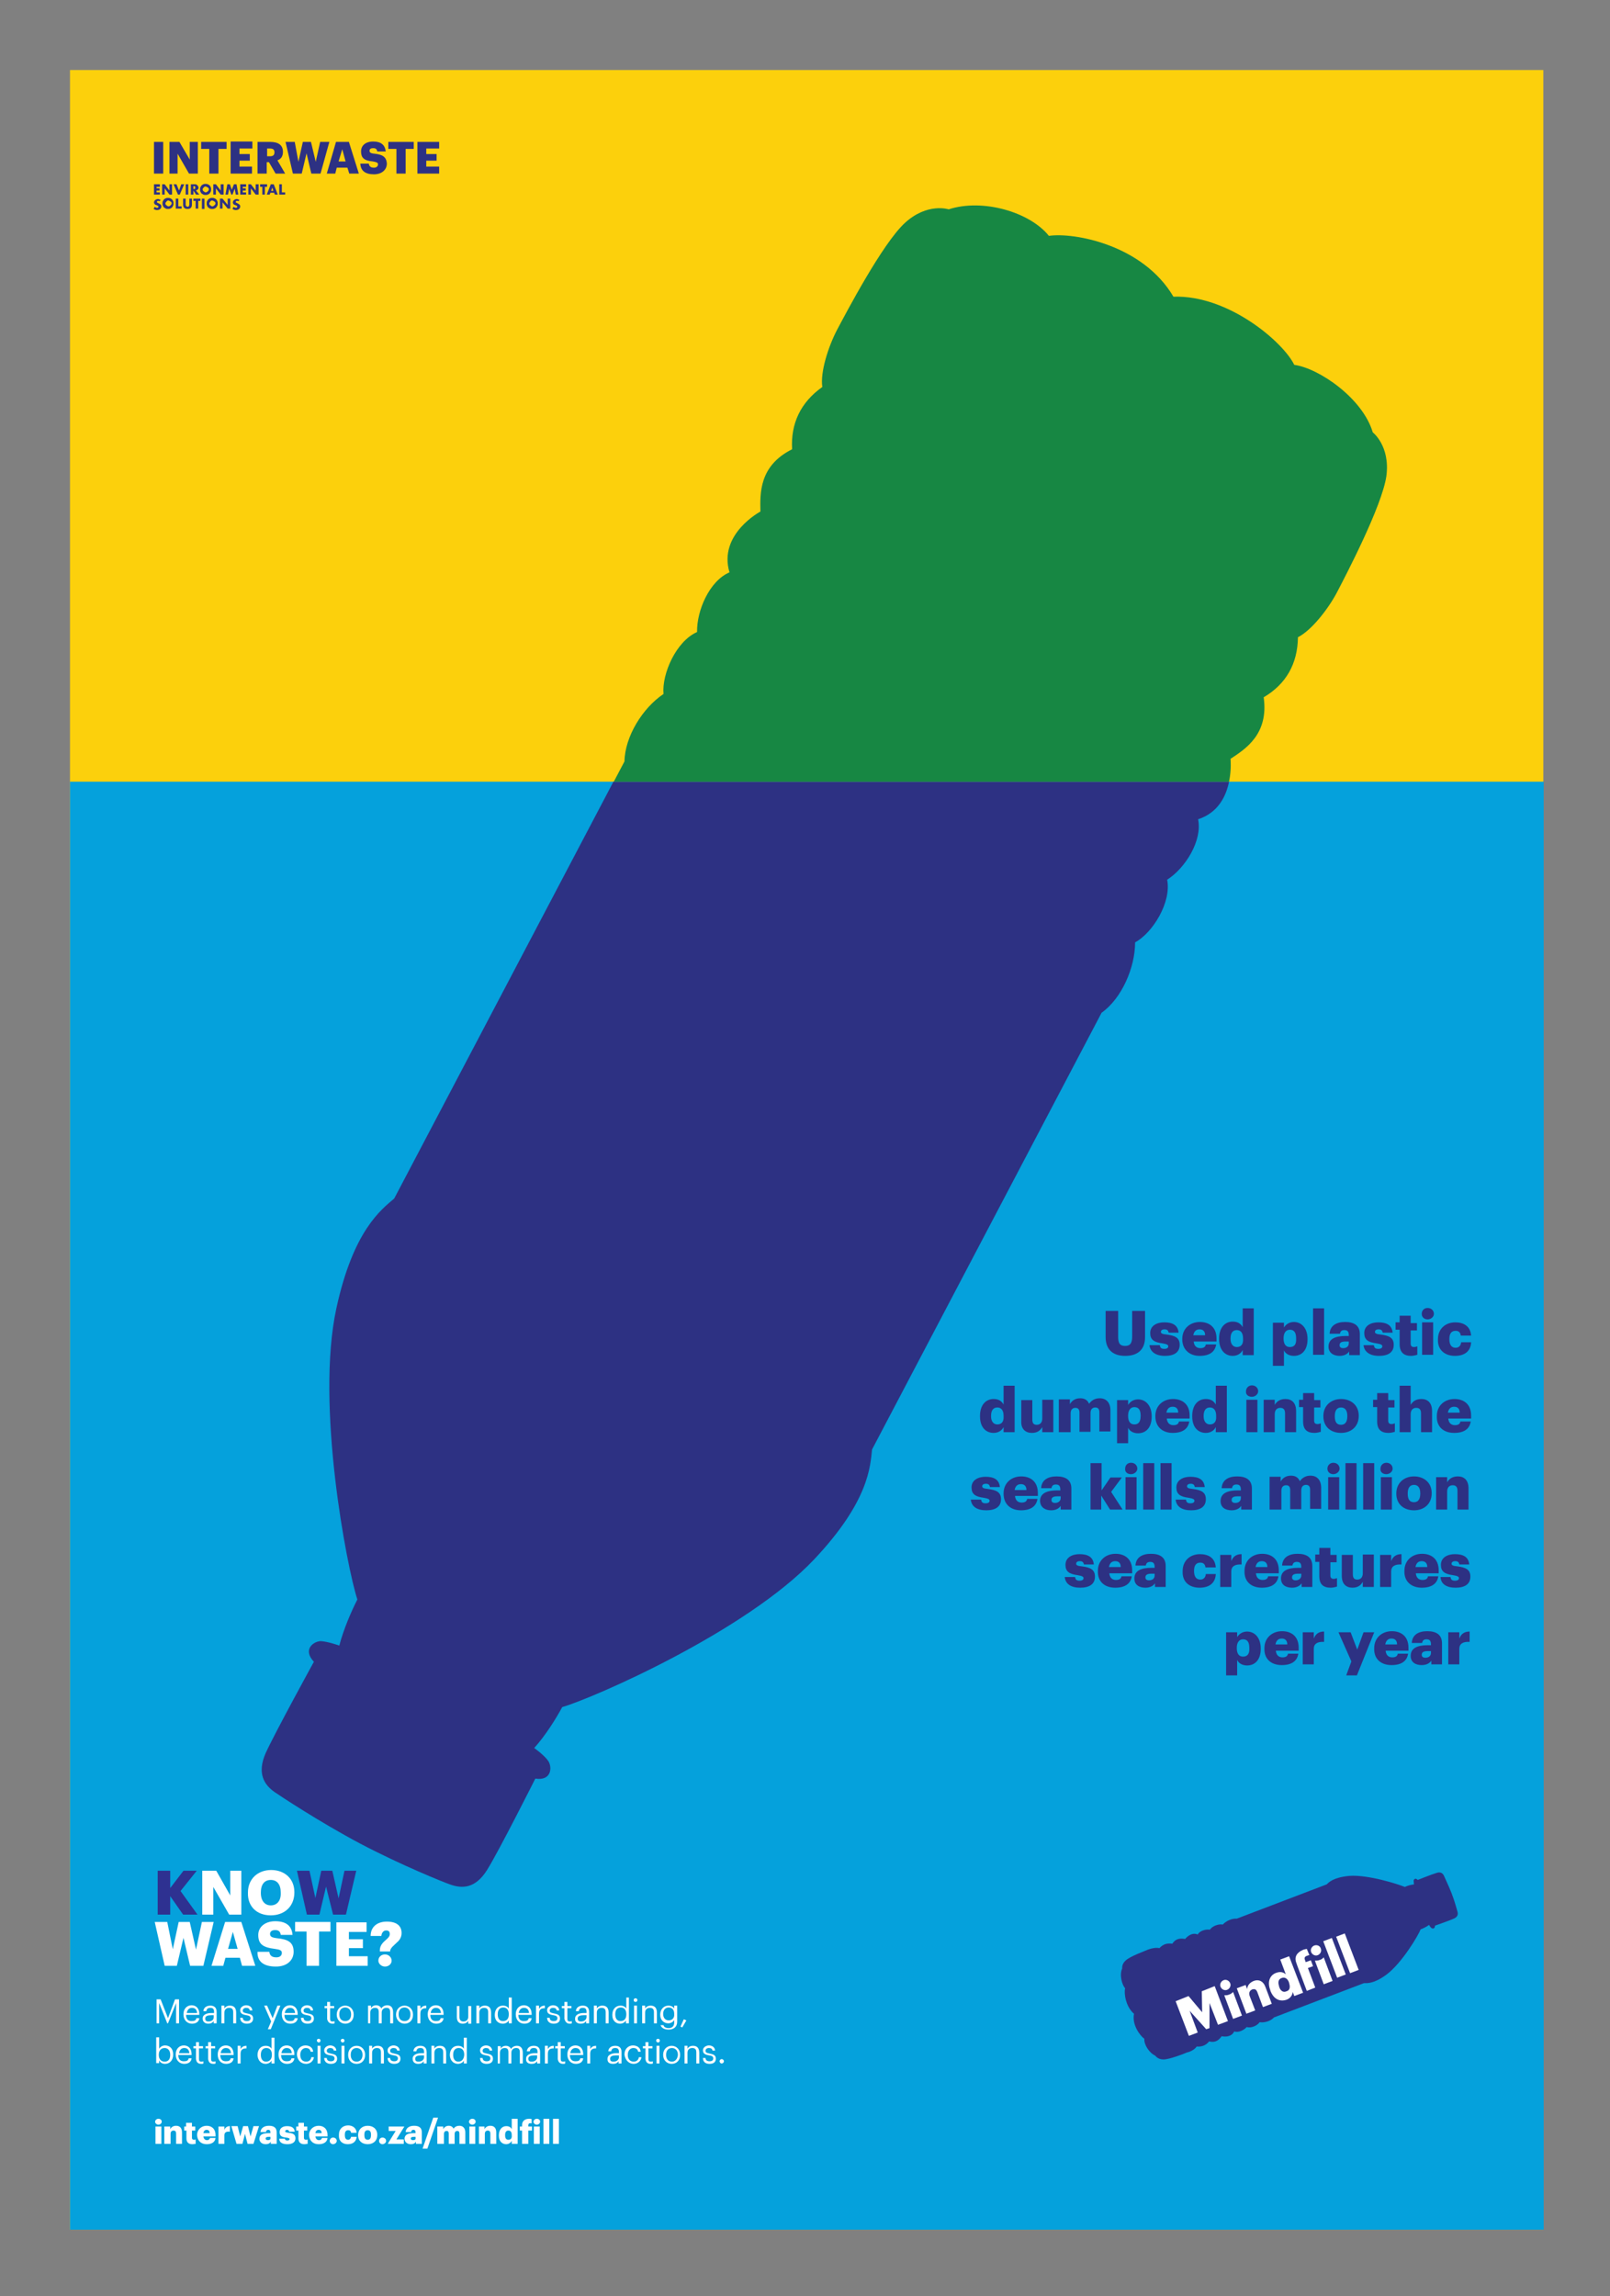 <?xml version="1.0" encoding="utf-8"?>
<!-- Generator: Adobe Illustrator 21.1.0, SVG Export Plug-In . SVG Version: 6.00 Build 0)  -->
<svg version="1.1" id="Layer_1" xmlns="http://www.w3.org/2000/svg" xmlns:xlink="http://www.w3.org/1999/xlink" x="0px" y="0px"
	 viewBox="0 0 437 623" style="enable-background:new 0 0 437 623;" xml:space="preserve">
<rect x="0" y="0" width="437" height="623" fill="#808080" stroke="none"/>
<style type="text/css">
	.st0{fill:#FCD00C;}
	.st1{fill:#05A1DC;}
	.st2{fill:#2D3183;}
	.st3{fill:#178743;}
	.st4{fill:#FFFFFF;}
	.st5{fill:#2E3191;}
</style>
<rect x="19" y="19" class="st0" width="399.9" height="586"/>
<rect x="19" y="212.1" class="st1" width="400" height="392.9"/>
<path class="st2" d="M333.6,212.1H166.5l-59.5,113.1c-3.5,3-11.1,8.6-15.7,29.8c-5.7,26.2,2.9,70.5,5.7,79
	c-1.6,3.1-3.8,8.2-4.9,12.5c0,0-3.1-1.1-5-1.2c-1.9,0-5.1,2.2-1.9,5.6c0,0-10.6,19.3-13.1,24.8c-2.4,5.5-0.4,8.6,2.5,10.6
	c1.3,0.9,12,8,23.1,13.9c11.2,5.9,22.9,10.6,24.4,11.1c3.3,1.2,6.9,1.2,10.1-3.9c3.2-5.1,13.1-24.8,13.1-24.8
	c4.5,0.7,4.6-3.2,3.5-4.8c-1.1-1.6-3.8-3.5-3.8-3.5c3-3.3,6-8.1,7.6-11.1c8.6-2.5,50-20.6,68.4-40.1c14.9-15.8,15.2-25.2,15.7-29.8
	L299,274.8c5.5-3.9,9.1-12.3,9.1-19.1c4.8-2.6,9.9-10.9,8.7-17c5-3.2,9.6-10.7,8.4-16.4C330.7,220.5,332.8,216,333.6,212.1"/>
<path class="st3" d="M333.6,212.1c0.7-3.4,0.4-6.2,0.4-6.2c4.1-2.7,10.4-6.7,9-16.7c6.1-3.6,9.2-9.1,9.3-16.3
	c3.6-1.8,8.1-7.5,10.5-12c2.4-4.6,12.3-23.5,13.5-31.7c1.1-8.2-3.7-11.9-3.7-11.9c-2.7-9.2-14.6-17.4-21.3-18.3
	c-3-6.2-17.9-19-32.8-18.5c-8.3-14.1-27-17.5-33.8-16.5c-5.2-6.5-18-10.2-27.2-7.2c0,0-5.8-1.9-11.9,3.7c-6.1,5.6-16,24.5-18.4,29
	c-2.4,4.6-4.6,11.5-4,15.5c-5.9,4.2-8.6,9.9-8.2,16.9c-9,4.5-8.7,12-8.6,16.9c0,0-11.5,6.1-8.4,16.5c-5.4,2.3-8.9,10.3-8.8,16.2
	c-5.7,2.5-9.6,11.4-9.1,16.8c-5.7,3.8-10.5,11.6-10.6,18.3l-2.9,5.5H333.6z"/>
<path class="st2" d="M41.8,38.5h2.5v8.6h-2.5V38.5z M51.5,43.3l-2.8-4.8H46v8.6h2.2v-5.4l3.1,5.4h2.4v-8.6h-2.2V43.3z M54.6,40.4
	h2.2v6.7h2.5v-6.7h2.2v-1.9h-6.9V40.4z M75.3,43.5l2.1,3.6h-2.6L73,44h-0.6v3.1l-2.5,0v-8.6h3.4c2.3,0,3.5,0.9,3.5,2.7v0
	C76.8,42.5,76.2,43.2,75.3,43.5z M74.5,41.3c0-0.7-0.4-1-1.2-1h-0.8v2.1h0.8C74.1,42.4,74.5,42.1,74.5,41.3L74.5,41.3z M86.9,38.5
	l-1.2,5.4l-1.3-5.4h-2.2l-1.2,5.4L80,38.5h-2.5l2,8.6h2.4l1.3-5.5l1.3,5.5H87l2.4-8.6H86.9z M94.7,38.5l2.7,8.6h-2.6l-0.5-1.6h-2.9
	L91,47.1h-2.3l2.5-8.6H94.7z M93.8,43.8l-0.9-3.3l-1,3.3H93.8z M101.6,41.7c-1.1-0.1-1.3-0.4-1.3-0.8c0-0.4,0.3-0.7,1-0.7
	c0.7,0,1,0.3,1.1,0.9h2.3c-0.2-1.8-1.3-2.7-3.4-2.7c-2.1,0-3.3,1.1-3.3,2.7c0,1.7,0.8,2.5,3.2,2.7c1,0.2,1.4,0.3,1.4,0.8
	c0,0.5-0.4,0.9-1.1,0.9c-1,0-1.3-0.5-1.4-1.1h-2.3c0.1,1.9,1.3,2.9,3.7,2.9c2.2,0,3.5-1.3,3.5-2.9C104.9,42.5,103.7,41.9,101.6,41.7
	z M105.4,40.4h2.2v6.7h2.5v-6.7h2.2v-1.9h-6.9V40.4z M119.2,40.4v-1.9h-5.9v8.6h5.9v-1.9h-3.5v-1.6h2.8v-1.8h-2.8v-1.5H119.2z
	 M62.5,47.1h5.9v-1.9H65v-1.6h2.8v-1.8H65v-1.5h3.5v-1.9h-5.9V47.1z"/>
<polygon class="st2" points="43.4,50.7 42.5,50.7 42.5,51.1 43.3,51.1 43.3,51.7 42.5,51.7 42.5,52.2 43.4,52.2 43.4,52.8 
	41.8,52.8 41.8,50 43.4,50 "/>
<polygon class="st2" points="44,52.8 44,50 44.7,50 46,51.7 46,50 46.7,50 46.7,52.8 46,52.8 44.7,51.1 44.7,52.8 "/>
<polygon class="st2" points="47.9,50 48.6,51.7 49.2,50 50,50 48.8,52.8 48.3,52.8 47.1,50 "/>
<rect x="50.4" y="50" class="st2" width="0.7" height="2.8"/>
<path class="st2" d="M54.1,52.8h-0.9l-0.7-1.1v1.1h-0.7V50h1.1c0.2,0,0.3,0,0.4,0.1c0.1,0,0.2,0.1,0.3,0.2c0.1,0.1,0.1,0.2,0.2,0.3
	c0,0.1,0.1,0.2,0.1,0.3c0,0.2-0.1,0.4-0.2,0.5c-0.1,0.1-0.3,0.2-0.5,0.3L54.1,52.8z M52.5,51.3h0.1c0.1,0,0.3,0,0.3-0.1
	c0.1-0.1,0.1-0.1,0.1-0.3c0-0.1,0-0.2-0.1-0.3c-0.1-0.1-0.2-0.1-0.3-0.1h-0.1V51.3z"/>
<path class="st2" d="M54.3,51.4c0-0.2,0-0.4,0.1-0.6c0.1-0.2,0.2-0.3,0.3-0.5c0.1-0.1,0.3-0.2,0.5-0.3c0.2-0.1,0.4-0.1,0.6-0.1
	c0.2,0,0.4,0,0.6,0.1c0.2,0.1,0.4,0.2,0.5,0.3c0.1,0.1,0.2,0.3,0.3,0.5c0.1,0.2,0.1,0.4,0.1,0.6s0,0.4-0.1,0.6
	c-0.1,0.2-0.2,0.3-0.3,0.5c-0.1,0.1-0.3,0.2-0.5,0.3c-0.2,0.1-0.4,0.1-0.6,0.1c-0.2,0-0.4,0-0.6-0.1c-0.2-0.1-0.3-0.2-0.5-0.3
	c-0.1-0.1-0.2-0.3-0.3-0.5C54.3,51.8,54.3,51.6,54.3,51.4 M55,51.4c0,0.1,0,0.2,0.1,0.3c0,0.1,0.1,0.2,0.2,0.2
	c0.1,0.1,0.2,0.1,0.2,0.2c0.1,0,0.2,0.1,0.3,0.1c0.1,0,0.2,0,0.3-0.1c0.1,0,0.2-0.1,0.3-0.2c0.1-0.1,0.1-0.1,0.2-0.2
	c0-0.1,0.1-0.2,0.1-0.3c0-0.1,0-0.2-0.1-0.3c0-0.1-0.1-0.2-0.2-0.2c-0.1-0.1-0.2-0.1-0.3-0.2c-0.1,0-0.2-0.1-0.3-0.1
	c-0.1,0-0.2,0-0.3,0.1c-0.1,0-0.2,0.1-0.2,0.2c-0.1,0.1-0.1,0.1-0.2,0.2C55,51.2,55,51.3,55,51.4z"/>
<polygon class="st2" points="57.9,52.8 57.9,50 58.6,50 59.9,51.7 59.9,50 60.7,50 60.7,52.8 59.9,52.8 58.6,51.1 58.6,52.8 "/>
<polygon class="st2" points="61.2,52.8 61.7,50 62.4,50 62.9,51.5 63.5,50 64.2,50 64.7,52.8 64,52.8 63.7,51.2 63.1,52.8 
	62.8,52.8 62.2,51.2 61.9,52.8 "/>
<polygon class="st2" points="66.8,50.7 65.9,50.7 65.9,51.1 66.7,51.1 66.7,51.7 65.9,51.7 65.9,52.2 66.8,52.2 66.8,52.8 
	65.2,52.8 65.2,50 66.8,50 "/>
<polygon class="st2" points="67.4,52.8 67.4,50 68.1,50 69.4,51.7 69.4,50 70.2,50 70.2,52.8 69.4,52.8 68.1,51.1 68.1,52.8 "/>
<polygon class="st2" points="71.9,50.7 71.9,52.8 71.2,52.8 71.2,50.7 70.6,50.7 70.6,50 72.5,50 72.5,50.7 "/>
<path class="st2" d="M74.4,52.3h-1l-0.2,0.5h-0.8l1.1-2.8h0.8l1.1,2.8h-0.8L74.4,52.3z M74.2,51.8l-0.3-0.9l-0.3,0.9H74.2z"/>
<polygon class="st2" points="76.5,50 76.5,52.2 77.4,52.2 77.4,52.8 75.8,52.8 75.8,50 "/>
<path class="st2" d="M43.3,54.6c-0.1-0.1-0.2-0.1-0.2-0.1c-0.1,0-0.2,0-0.2,0c-0.1,0-0.2,0-0.2,0.1c-0.1,0-0.1,0.1-0.1,0.2
	c0,0,0,0.1,0,0.1c0,0,0.1,0.1,0.1,0.1c0,0,0.1,0,0.2,0.1c0.1,0,0.1,0,0.2,0.1c0.2,0.1,0.4,0.2,0.5,0.3c0.1,0.1,0.2,0.3,0.2,0.5
	c0,0.1,0,0.3-0.1,0.4c0,0.1-0.1,0.2-0.2,0.3c-0.1,0.1-0.2,0.1-0.3,0.2c-0.1,0-0.3,0.1-0.5,0.1c-0.4,0-0.7-0.1-1-0.3l0.3-0.6
	c0.1,0.1,0.2,0.2,0.3,0.2c0.1,0,0.2,0.1,0.3,0.1c0.1,0,0.2,0,0.3-0.1c0.1-0.1,0.1-0.1,0.1-0.2c0,0,0-0.1,0-0.1c0,0,0-0.1-0.1-0.1
	c0,0-0.1-0.1-0.1-0.1c-0.1,0-0.1,0-0.2-0.1c-0.1,0-0.2-0.1-0.3-0.1c-0.1,0-0.2-0.1-0.2-0.1c-0.1-0.1-0.1-0.1-0.2-0.2
	c0-0.1-0.1-0.2-0.1-0.3c0-0.1,0-0.3,0.1-0.4c0-0.1,0.1-0.2,0.2-0.3c0.1-0.1,0.2-0.1,0.3-0.2c0.1,0,0.3-0.1,0.4-0.1
	c0.1,0,0.3,0,0.4,0.1c0.2,0,0.3,0.1,0.4,0.2L43.3,54.6z"/>
<path class="st2" d="M44.1,55.2c0-0.2,0-0.4,0.1-0.6c0.1-0.2,0.2-0.3,0.3-0.5c0.1-0.1,0.3-0.2,0.5-0.3c0.2-0.1,0.4-0.1,0.6-0.1
	c0.2,0,0.4,0,0.6,0.1c0.2,0.1,0.4,0.2,0.5,0.3c0.1,0.1,0.2,0.3,0.3,0.5c0.1,0.2,0.1,0.4,0.1,0.6s0,0.4-0.1,0.6
	c-0.1,0.2-0.2,0.3-0.3,0.5c-0.1,0.1-0.3,0.2-0.5,0.3c-0.2,0.1-0.4,0.1-0.6,0.1c-0.2,0-0.4,0-0.6-0.1c-0.2-0.1-0.3-0.2-0.5-0.3
	c-0.1-0.1-0.2-0.3-0.3-0.5C44.1,55.6,44.1,55.5,44.1,55.2 M44.9,55.2c0,0.1,0,0.2,0.1,0.3c0,0.1,0.1,0.2,0.2,0.2
	c0.1,0.1,0.2,0.1,0.2,0.2c0.1,0,0.2,0.1,0.3,0.1c0.1,0,0.2,0,0.3-0.1c0.1,0,0.2-0.1,0.3-0.2c0.1-0.1,0.1-0.1,0.2-0.2
	c0-0.1,0.1-0.2,0.1-0.3c0-0.1,0-0.2-0.1-0.3c0-0.1-0.1-0.2-0.2-0.2c-0.1-0.1-0.2-0.1-0.3-0.2c-0.1,0-0.2-0.1-0.3-0.1
	c-0.1,0-0.2,0-0.3,0.1c-0.1,0-0.2,0.1-0.2,0.2c-0.1,0.1-0.1,0.2-0.2,0.2C44.9,55,44.9,55.1,44.9,55.2z"/>
<polygon class="st2" points="48.4,53.9 48.4,56 49.3,56 49.3,56.6 47.7,56.6 47.7,53.9 "/>
<path class="st2" d="M50.4,53.9v1.5c0,0.1,0,0.2,0,0.2c0,0.1,0,0.2,0.1,0.2c0,0.1,0.1,0.1,0.1,0.2c0.1,0,0.2,0.1,0.3,0.1
	c0.1,0,0.2,0,0.3-0.1c0.1,0,0.1-0.1,0.1-0.2c0-0.1,0.1-0.1,0.1-0.2c0-0.1,0-0.2,0-0.2v-1.5h0.7v1.6c0,0.4-0.1,0.7-0.3,0.9
	c-0.2,0.2-0.5,0.3-0.9,0.3c-0.4,0-0.7-0.1-0.9-0.3c-0.2-0.2-0.3-0.5-0.3-0.9v-1.6H50.4z"/>
<polygon class="st2" points="53.8,54.5 53.8,56.6 53.1,56.6 53.1,54.5 52.5,54.5 52.5,53.9 54.4,53.9 54.4,54.5 "/>
<rect x="54.8" y="53.9" class="st2" width="0.7" height="2.8"/>
<path class="st2" d="M56.1,55.2c0-0.2,0-0.4,0.1-0.6c0.1-0.2,0.2-0.3,0.3-0.5c0.1-0.1,0.3-0.2,0.5-0.3c0.2-0.1,0.4-0.1,0.6-0.1
	c0.2,0,0.4,0,0.6,0.1c0.2,0.1,0.4,0.2,0.5,0.3c0.1,0.1,0.2,0.3,0.3,0.5c0.1,0.2,0.1,0.4,0.1,0.6s0,0.4-0.1,0.6
	c-0.1,0.2-0.2,0.3-0.3,0.5c-0.1,0.1-0.3,0.2-0.5,0.3c-0.2,0.1-0.4,0.1-0.6,0.1c-0.2,0-0.4,0-0.6-0.1c-0.2-0.1-0.3-0.2-0.5-0.3
	c-0.1-0.1-0.2-0.3-0.3-0.5C56.1,55.6,56.1,55.5,56.1,55.2 M56.8,55.2c0,0.1,0,0.2,0.1,0.3c0,0.1,0.1,0.2,0.2,0.2
	c0.1,0.1,0.2,0.1,0.2,0.2c0.1,0,0.2,0.1,0.3,0.1c0.1,0,0.2,0,0.3-0.1c0.1,0,0.2-0.1,0.3-0.2c0.1-0.1,0.1-0.1,0.2-0.2
	c0-0.1,0.1-0.2,0.1-0.3c0-0.1,0-0.2-0.1-0.3c0-0.1-0.1-0.2-0.2-0.2c-0.1-0.1-0.2-0.1-0.3-0.2c-0.1,0-0.2-0.1-0.3-0.1
	c-0.1,0-0.2,0-0.3,0.1c-0.1,0-0.2,0.1-0.2,0.2c-0.1,0.1-0.1,0.2-0.2,0.2C56.9,55,56.8,55.1,56.8,55.2z"/>
<polygon class="st2" points="59.7,56.6 59.7,53.9 60.4,53.9 61.8,55.6 61.8,53.9 62.5,53.9 62.5,56.6 61.8,56.6 60.4,54.9 
	60.4,56.6 "/>
<path class="st2" d="M64.7,54.6c-0.1-0.1-0.2-0.1-0.2-0.1c-0.1,0-0.2,0-0.2,0c-0.1,0-0.2,0-0.2,0.1c-0.1,0-0.1,0.1-0.1,0.2
	c0,0,0,0.1,0,0.1c0,0,0.1,0.1,0.1,0.1c0,0,0.1,0,0.2,0.1c0.1,0,0.1,0,0.2,0.1c0.2,0.1,0.4,0.2,0.5,0.3c0.1,0.1,0.2,0.3,0.2,0.5
	c0,0.1,0,0.3-0.1,0.4c0,0.1-0.1,0.2-0.2,0.3c-0.1,0.1-0.2,0.1-0.3,0.2c-0.1,0-0.3,0.1-0.5,0.1c-0.4,0-0.7-0.1-1-0.3l0.3-0.6
	c0.1,0.1,0.2,0.2,0.3,0.2c0.1,0,0.2,0.1,0.3,0.1c0.1,0,0.2,0,0.3-0.1c0.1-0.1,0.1-0.1,0.1-0.2c0,0,0-0.1,0-0.1c0,0,0-0.1-0.1-0.1
	c0,0-0.1-0.1-0.1-0.1c-0.1,0-0.1,0-0.2-0.1c-0.1,0-0.2-0.1-0.3-0.1c-0.1,0-0.2-0.1-0.2-0.1c-0.1-0.1-0.1-0.1-0.2-0.2
	c0-0.1-0.1-0.2-0.1-0.3c0-0.1,0-0.3,0.1-0.4c0-0.1,0.1-0.2,0.2-0.3c0.1-0.1,0.2-0.1,0.3-0.2c0.1,0,0.3-0.1,0.4-0.1
	c0.1,0,0.3,0,0.4,0.1c0.2,0,0.3,0.1,0.4,0.2L64.7,54.6z"/>
<path class="st4" d="M185.2,550.1l1.1-1.9l-0.7-0.3l-0.9,2L185.2,550.1z M181.5,548.2c-0.8,0-1.5-0.6-1.5-1.7v-0.1
	c0-1,0.6-1.7,1.5-1.7c0.9,0,1.5,0.6,1.5,1.7v0.1C183.1,547.6,182.4,548.2,181.5,548.2z M181.5,550.7c1.3,0,2.3-0.7,2.3-2.1v-4.4H183
	v0.8c-0.3-0.5-0.8-0.8-1.6-0.8c-1.3,0-2.2,1.1-2.2,2.4v0.1c0,1.3,0.9,2.3,2.2,2.3c0.7,0,1.3-0.4,1.6-0.9v0.7c0,1-0.6,1.5-1.5,1.5
	c-0.8,0-1.3-0.3-1.4-0.8h-0.8C179.5,550.1,180.1,550.7,181.5,550.7z M174.3,549h0.8v-2.9c0-0.9,0.6-1.3,1.3-1.3
	c0.8,0,1.1,0.4,1.1,1.2v3h0.8v-2.9c0-1.4-0.7-1.9-1.7-1.9c-0.8,0-1.3,0.4-1.5,0.8v-0.8h-0.8V549z M172.5,543.2
	c0.3,0,0.5-0.2,0.5-0.5c0-0.3-0.2-0.5-0.5-0.5c-0.3,0-0.5,0.2-0.5,0.5C172,543,172.2,543.2,172.5,543.2z M172.1,549h0.8v-4.8h-0.8
	V549z M168.4,548.4c-0.8,0-1.4-0.6-1.4-1.8v-0.1c0-1.2,0.6-1.8,1.5-1.8c0.9,0,1.5,0.6,1.5,1.8v0.1
	C170,547.9,169.3,548.4,168.4,548.4z M168.3,549.1c0.7,0,1.4-0.4,1.6-0.9v0.8h0.8v-7H170v3c-0.3-0.5-0.8-0.8-1.6-0.8
	c-1.3,0-2.2,1-2.2,2.5v0.1C166.2,548.2,167.1,549.1,168.3,549.1z M161.2,549h0.8v-2.9c0-0.9,0.6-1.3,1.3-1.3c0.8,0,1.1,0.4,1.1,1.2
	v3h0.8v-2.9c0-1.4-0.7-1.9-1.7-1.9c-0.8,0-1.3,0.4-1.5,0.8v-0.8h-0.8V549z M157.7,548.5c-0.7,0-0.9-0.3-0.9-0.8
	c0-0.7,0.7-0.9,1.7-0.9h0.7v0.6C159.1,548.1,158.5,548.5,157.7,548.5z M157.6,549.1c0.7,0,1.1-0.2,1.5-0.7v0.6h0.8v-3.1
	c0-1.3-0.8-1.7-1.7-1.7c-0.9,0-1.8,0.4-1.9,1.5h0.8c0.1-0.6,0.4-0.9,1.1-0.9c0.7,0,1,0.3,1,1.1v0.3h-0.7c-1.2,0-2.4,0.4-2.4,1.5
	C156,548.6,156.7,549.1,157.6,549.1z M154.6,549.1c0.3,0,0.5,0,0.6-0.1v-0.6c-0.2,0.1-0.3,0.1-0.6,0.1c-0.4,0-0.6-0.2-0.6-0.7v-2.9
	h1.1v-0.6h-1.1v-1.1h-0.8v1.1h-0.7v0.6h0.7v2.9C153.4,548.5,153.8,549.1,154.6,549.1z M150.3,549.1c1.2,0,1.7-0.6,1.7-1.4
	c0-1-0.7-1.2-1.7-1.4c-0.9-0.2-1.1-0.3-1.1-0.8c0-0.4,0.4-0.7,0.9-0.7c0.6,0,0.9,0.2,1,0.7h0.7c-0.1-1-0.9-1.4-1.7-1.4
	c-0.7,0-1.6,0.5-1.6,1.3c0,0.8,0.4,1.2,1.7,1.4c0.7,0.1,1.1,0.3,1.1,0.8c0,0.5-0.3,0.8-1,0.8c-0.8,0-1.1-0.4-1.1-0.9h-0.7
	C148.5,548.5,149.2,549.1,150.3,549.1z M145.5,549h0.8v-2.6c0-1.2,0.6-1.5,1.6-1.5v-0.7c-0.9,0-1.3,0.4-1.6,0.9v-0.9h-0.8V549z
	 M140.8,546.2c0.1-0.8,0.6-1.4,1.4-1.4c0.8,0,1.3,0.4,1.4,1.4H140.8z M142.3,549.1c1.1,0,1.9-0.5,2-1.5h-0.8
	c-0.1,0.6-0.5,0.8-1.3,0.8c-1,0-1.5-0.6-1.5-1.7h3.6v-0.2c0-1.7-1-2.4-2.1-2.4c-1.3,0-2.2,1-2.2,2.4v0.1
	C140,548.1,141,549.1,142.3,549.1z M136.5,548.4c-0.8,0-1.4-0.6-1.4-1.8v-0.1c0-1.2,0.6-1.8,1.5-1.8c0.9,0,1.5,0.6,1.5,1.8v0.1
	C138.1,547.9,137.4,548.4,136.5,548.4z M136.5,549.1c0.7,0,1.4-0.4,1.6-0.9v0.8h0.8v-7h-0.8v3c-0.3-0.5-0.8-0.8-1.6-0.8
	c-1.3,0-2.2,1-2.2,2.5v0.1C134.3,548.2,135.2,549.1,136.5,549.1z M129.3,549h0.8v-2.9c0-0.9,0.6-1.3,1.3-1.3c0.8,0,1.1,0.4,1.1,1.2
	v3h0.8v-2.9c0-1.4-0.7-1.9-1.7-1.9c-0.8,0-1.3,0.4-1.5,0.8v-0.8h-0.8V549z M125.6,549.1c0.8,0,1.3-0.4,1.5-0.8v0.8h0.8v-4.8h-0.8
	v2.9c0,0.9-0.6,1.3-1.3,1.3c-0.7,0-1.1-0.4-1.1-1.2v-3H124v3C124,548.6,124.7,549.1,125.6,549.1z M116.9,546.2
	c0.1-0.8,0.6-1.4,1.4-1.4c0.8,0,1.3,0.4,1.4,1.4H116.9z M118.4,549.1c1.1,0,1.9-0.5,2-1.5h-0.8c-0.1,0.6-0.5,0.8-1.3,0.8
	c-1,0-1.5-0.6-1.5-1.7h3.6v-0.2c0-1.7-1-2.4-2.1-2.4c-1.3,0-2.2,1-2.2,2.4v0.1C116.1,548.1,117.1,549.1,118.4,549.1z M113.3,549h0.8
	v-2.6c0-1.2,0.6-1.5,1.6-1.5v-0.7c-0.9,0-1.3,0.4-1.6,0.9v-0.9h-0.8V549z M109.8,549.1c1.4,0,2.3-1,2.3-2.4v-0.1
	c0-1.4-1-2.4-2.3-2.4c-1.3,0-2.3,1-2.3,2.4v0.1C107.5,548,108.5,549.1,109.8,549.1z M109.8,548.4c-1,0-1.6-0.7-1.6-1.8v-0.1
	c0-1.1,0.6-1.8,1.6-1.8c0.9,0,1.6,0.7,1.6,1.8v0.1C111.4,547.7,110.8,548.4,109.8,548.4z M99.7,549h0.8v-2.9c0-0.9,0.6-1.3,1.3-1.3
	c0.7,0,1,0.3,1,1.2v3h0.8v-2.9c0-0.9,0.6-1.3,1.3-1.3c0.7,0,1,0.3,1,1.2v3h0.8V546c0-1.4-0.7-1.9-1.6-1.9c-0.6,0-1.3,0.3-1.6,0.9
	c-0.2-0.6-0.8-0.9-1.4-0.9c-0.7,0-1.2,0.4-1.4,0.8v-0.7h-0.8V549z M93.7,549.1c1.4,0,2.3-1,2.3-2.4v-0.1c0-1.4-1-2.4-2.3-2.4
	c-1.3,0-2.3,1-2.3,2.4v0.1C91.4,548,92.4,549.1,93.7,549.1z M93.7,548.4c-1,0-1.6-0.7-1.6-1.8v-0.1c0-1.1,0.6-1.8,1.6-1.8
	c0.9,0,1.6,0.7,1.6,1.8v0.1C95.3,547.7,94.7,548.4,93.7,548.4z M90.2,549.1c0.3,0,0.5,0,0.6-0.1v-0.6c-0.2,0.1-0.3,0.1-0.6,0.1
	c-0.4,0-0.6-0.2-0.6-0.7v-2.9h1.1v-0.6h-1.1v-1.1h-0.8v1.1h-0.7v0.6h0.7v2.9C88.9,548.5,89.4,549.1,90.2,549.1z M83.5,549.1
	c1.2,0,1.7-0.6,1.7-1.4c0-1-0.7-1.2-1.7-1.4c-0.9-0.2-1.1-0.3-1.1-0.8c0-0.4,0.4-0.7,0.9-0.7c0.6,0,0.9,0.2,1,0.7h0.7
	c-0.1-1-0.9-1.4-1.7-1.4c-0.7,0-1.6,0.5-1.6,1.3c0,0.8,0.4,1.2,1.7,1.4c0.7,0.1,1.1,0.3,1.1,0.8c0,0.5-0.3,0.8-1,0.8
	c-0.8,0-1.1-0.4-1.1-0.9h-0.7C81.7,548.5,82.3,549.1,83.5,549.1z M77.3,546.2c0.1-0.8,0.6-1.4,1.4-1.4c0.8,0,1.3,0.4,1.4,1.4H77.3z
	 M78.8,549.1c1.1,0,1.9-0.5,2-1.5h-0.8c-0.1,0.6-0.5,0.8-1.3,0.8c-1,0-1.5-0.6-1.5-1.7h3.6v-0.2c0-1.7-1-2.4-2.1-2.4
	c-1.3,0-2.2,1-2.2,2.4v0.1C76.5,548.1,77.4,549.1,78.8,549.1z M72.7,550.6h0.8l2.6-6.4h-0.8l-1.3,3.4l-1.5-3.4h-0.8l1.9,4.3
	L72.7,550.6z M67,549.1c1.2,0,1.7-0.6,1.7-1.4c0-1-0.7-1.2-1.7-1.4c-0.9-0.2-1.1-0.3-1.1-0.8c0-0.4,0.4-0.7,0.9-0.7
	c0.6,0,0.9,0.2,1,0.7h0.7c-0.1-1-0.9-1.4-1.7-1.4c-0.7,0-1.6,0.5-1.6,1.3c0,0.8,0.4,1.2,1.7,1.4c0.7,0.1,1.1,0.3,1.1,0.8
	c0,0.5-0.3,0.8-1,0.8c-0.8,0-1.1-0.4-1.1-0.9h-0.7C65.2,548.5,65.9,549.1,67,549.1z M60.1,549h0.8v-2.9c0-0.9,0.6-1.3,1.3-1.3
	c0.8,0,1.1,0.4,1.1,1.2v3h0.8v-2.9c0-1.4-0.7-1.9-1.7-1.9c-0.8,0-1.3,0.4-1.5,0.8v-0.8h-0.8V549z M56.6,548.5
	c-0.7,0-0.9-0.3-0.9-0.8c0-0.7,0.7-0.9,1.7-0.9H58v0.6C58,548.1,57.4,548.5,56.6,548.5z M56.5,549.1c0.7,0,1.1-0.2,1.5-0.7v0.6h0.8
	v-3.1c0-1.3-0.8-1.7-1.7-1.7c-0.9,0-1.8,0.4-1.9,1.5h0.8c0.1-0.6,0.4-0.9,1.1-0.9c0.7,0,1,0.3,1,1.1v0.3h-0.7
	c-1.2,0-2.4,0.4-2.4,1.5C55,548.6,55.7,549.1,56.5,549.1z M50.7,546.2c0.1-0.8,0.6-1.4,1.4-1.4c0.8,0,1.3,0.4,1.4,1.4H50.7z
	 M52.1,549.1c1.1,0,1.9-0.5,2-1.5h-0.8c-0.1,0.6-0.5,0.8-1.3,0.8c-1,0-1.5-0.6-1.5-1.7h3.6v-0.2c0-1.7-1-2.4-2.1-2.4
	c-1.3,0-2.2,1-2.2,2.4v0.1C49.8,548.1,50.8,549.1,52.1,549.1z M42.5,549h0.7v-5.5l2.2,5.5h0.2l2.2-5.5v5.5h0.8v-6.5h-1.1l-1.9,5.1
	l-2-5.1h-1.1V549z"/>
<path class="st4" d="M195.9,559.9c0.3,0,0.6-0.3,0.6-0.6c0-0.3-0.3-0.6-0.6-0.6c-0.3,0-0.6,0.3-0.6,0.6
	C195.4,559.7,195.6,559.9,195.9,559.9 M192.6,560c1.2,0,1.7-0.6,1.7-1.4c0-1-0.7-1.2-1.7-1.4c-0.9-0.2-1.1-0.3-1.1-0.8
	c0-0.4,0.4-0.7,0.9-0.7c0.6,0,0.9,0.2,1,0.7h0.7c-0.1-1-0.9-1.4-1.7-1.4c-0.7,0-1.6,0.5-1.6,1.3c0,0.8,0.4,1.2,1.7,1.4
	c0.7,0.1,1.1,0.3,1.1,0.8c0,0.5-0.3,0.8-1,0.8c-0.8,0-1.1-0.4-1.1-0.9h-0.7C190.8,559.4,191.4,560,192.6,560z M185.8,559.9h0.8V557
	c0-0.9,0.6-1.3,1.3-1.3c0.8,0,1.1,0.4,1.1,1.2v3h0.8V557c0-1.4-0.7-1.9-1.7-1.9c-0.8,0-1.3,0.4-1.5,0.8v-0.8h-0.8V559.9z M182.3,560
	c1.4,0,2.3-1,2.3-2.4v-0.1c0-1.4-1-2.4-2.3-2.4c-1.3,0-2.3,1-2.3,2.4v0.1C180,559,181,560,182.3,560z M182.4,559.4
	c-1,0-1.6-0.7-1.6-1.8v-0.1c0-1.1,0.6-1.8,1.6-1.8c0.9,0,1.6,0.7,1.6,1.8v0.1C183.9,558.6,183.3,559.4,182.4,559.4z M178.6,554.2
	c0.3,0,0.5-0.2,0.5-0.5c0-0.3-0.2-0.5-0.5-0.5c-0.3,0-0.5,0.2-0.5,0.5C178.1,553.9,178.3,554.2,178.6,554.2z M178.2,559.9h0.8v-4.8
	h-0.8V559.9z M176.6,560c0.3,0,0.5,0,0.6-0.1v-0.6c-0.2,0.1-0.3,0.1-0.6,0.1c-0.4,0-0.6-0.2-0.6-0.7v-2.9h1.1v-0.6h-1.1v-1.1h-0.8
	v1.1h-0.7v0.6h0.7v2.9C175.3,559.5,175.7,560,176.6,560z M172,560c1.1,0,2-0.8,2.1-1.8h-0.7c-0.1,0.8-0.7,1.2-1.4,1.2
	c-0.9,0-1.6-0.6-1.6-1.8v-0.1c0-1.1,0.7-1.8,1.5-1.8c0.7,0,1.2,0.3,1.3,1h0.7c-0.1-1.2-1.1-1.7-2.1-1.7c-1.3,0-2.3,1-2.3,2.4v0.1
	C169.7,559,170.7,560,172,560z M166.5,559.4c-0.7,0-0.9-0.3-0.9-0.8c0-0.7,0.7-0.9,1.7-0.9h0.7v0.6
	C167.9,559,167.3,559.4,166.5,559.4z M166.4,560c0.7,0,1.1-0.2,1.5-0.7v0.6h0.8v-3.1c0-1.3-0.8-1.7-1.7-1.7c-0.9,0-1.8,0.4-1.9,1.5
	h0.8c0.1-0.6,0.4-0.9,1.1-0.9c0.7,0,1,0.3,1,1.1v0.3h-0.7c-1.2,0-2.4,0.4-2.4,1.5C164.8,559.6,165.5,560,166.4,560z M159.4,559.9
	h0.8v-2.6c0-1.2,0.6-1.5,1.6-1.5v-0.7c-0.9,0-1.3,0.4-1.6,0.9v-0.9h-0.8V559.9z M154.8,557.1c0.1-0.8,0.6-1.4,1.4-1.4
	c0.8,0,1.3,0.4,1.4,1.4H154.8z M156.3,560c1.1,0,1.9-0.5,2-1.5h-0.8c-0.1,0.6-0.5,0.8-1.3,0.8c-1,0-1.5-0.6-1.5-1.7h3.6v-0.2
	c0-1.7-1-2.4-2.1-2.4c-1.3,0-2.2,1-2.2,2.4v0.1C154,559,155,560,156.3,560z M152.8,560c0.3,0,0.5,0,0.6-0.1v-0.6
	c-0.2,0.1-0.3,0.1-0.6,0.1c-0.4,0-0.6-0.2-0.6-0.7v-2.9h1.1v-0.6h-1.1v-1.1h-0.8v1.1h-0.7v0.6h0.7v2.9
	C151.5,559.5,152,560,152.8,560z M147.9,559.9h0.8v-2.6c0-1.2,0.6-1.5,1.6-1.5v-0.7c-0.9,0-1.3,0.4-1.6,0.9v-0.9h-0.8V559.9z
	 M144.3,559.4c-0.7,0-0.9-0.3-0.9-0.8c0-0.7,0.7-0.9,1.7-0.9h0.7v0.6C145.7,559,145.1,559.4,144.3,559.4z M144.3,560
	c0.7,0,1.1-0.2,1.5-0.7v0.6h0.8v-3.1c0-1.3-0.8-1.7-1.7-1.7c-0.9,0-1.8,0.4-1.9,1.5h0.8c0.1-0.6,0.4-0.9,1.1-0.9c0.7,0,1,0.3,1,1.1
	v0.3h-0.7c-1.2,0-2.4,0.4-2.4,1.5C142.7,559.6,143.4,560,144.3,560z M134.9,559.9h0.8V557c0-0.9,0.6-1.3,1.3-1.3c0.7,0,1,0.3,1,1.2
	v3h0.8V557c0-0.9,0.6-1.3,1.3-1.3c0.7,0,1,0.3,1,1.2v3h0.8V557c0-1.4-0.7-1.9-1.6-1.9c-0.6,0-1.3,0.3-1.6,0.9
	c-0.2-0.6-0.8-0.9-1.4-0.9c-0.7,0-1.2,0.4-1.4,0.8v-0.7h-0.8V559.9z M132.1,560c1.2,0,1.7-0.6,1.7-1.4c0-1-0.7-1.2-1.7-1.4
	c-0.9-0.2-1.1-0.3-1.1-0.8c0-0.4,0.4-0.7,0.9-0.7c0.6,0,0.9,0.2,1,0.7h0.7c-0.1-1-0.9-1.4-1.7-1.4c-0.7,0-1.6,0.5-1.6,1.3
	c0,0.8,0.4,1.2,1.7,1.4c0.7,0.1,1.1,0.3,1.1,0.8c0,0.5-0.3,0.8-1,0.8c-0.8,0-1.1-0.4-1.1-0.9h-0.7C130.3,559.4,130.9,560,132.1,560z
	 M124.4,559.4c-0.8,0-1.4-0.6-1.4-1.8v-0.1c0-1.2,0.6-1.8,1.5-1.8c0.9,0,1.5,0.6,1.5,1.8v0.1C125.9,558.8,125.3,559.4,124.4,559.4z
	 M124.3,560c0.7,0,1.4-0.4,1.6-0.9v0.8h0.8v-7h-0.8v3c-0.3-0.5-0.8-0.8-1.6-0.8c-1.3,0-2.2,1-2.2,2.5v0.1
	C122.2,559.1,123.1,560,124.3,560z M117.1,559.9h0.8V557c0-0.9,0.6-1.3,1.3-1.3c0.8,0,1.1,0.4,1.1,1.2v3h0.8V557
	c0-1.4-0.7-1.9-1.7-1.9c-0.8,0-1.3,0.4-1.5,0.8v-0.8h-0.8V559.9z M113.6,559.4c-0.7,0-0.9-0.3-0.9-0.8c0-0.7,0.7-0.9,1.7-0.9h0.7
	v0.6C115,559,114.4,559.4,113.6,559.4z M113.5,560c0.7,0,1.1-0.2,1.5-0.7v0.6h0.8v-3.1c0-1.3-0.8-1.7-1.7-1.7
	c-0.9,0-1.8,0.4-1.9,1.5h0.8c0.1-0.6,0.4-0.9,1.1-0.9c0.7,0,1,0.3,1,1.1v0.3h-0.7c-1.2,0-2.4,0.4-2.4,1.5
	C112,559.6,112.7,560,113.5,560z M107,560c1.2,0,1.7-0.6,1.7-1.4c0-1-0.7-1.2-1.7-1.4c-0.9-0.2-1.1-0.3-1.1-0.8
	c0-0.4,0.4-0.7,0.9-0.7c0.6,0,0.9,0.2,1,0.7h0.7c-0.1-1-0.9-1.4-1.7-1.4c-0.7,0-1.6,0.5-1.6,1.3c0,0.8,0.4,1.2,1.7,1.4
	c0.7,0.1,1.1,0.3,1.1,0.8c0,0.5-0.3,0.8-1,0.8c-0.8,0-1.1-0.4-1.1-0.9h-0.7C105.2,559.4,105.9,560,107,560z M100.2,559.9h0.8V557
	c0-0.9,0.6-1.3,1.3-1.3c0.8,0,1.1,0.4,1.1,1.2v3h0.8V557c0-1.4-0.7-1.9-1.7-1.9c-0.8,0-1.3,0.4-1.5,0.8v-0.8h-0.8V559.9z M96.8,560
	c1.4,0,2.3-1,2.3-2.4v-0.1c0-1.4-1-2.4-2.3-2.4c-1.3,0-2.3,1-2.3,2.4v0.1C94.5,559,95.4,560,96.8,560z M96.8,559.4
	c-1,0-1.6-0.7-1.6-1.8v-0.1c0-1.1,0.6-1.8,1.6-1.8c0.9,0,1.6,0.7,1.6,1.8v0.1C98.4,558.6,97.8,559.4,96.8,559.4z M93,554.2
	c0.3,0,0.5-0.2,0.5-0.5c0-0.3-0.2-0.5-0.5-0.5c-0.3,0-0.5,0.2-0.5,0.5C92.5,553.9,92.7,554.2,93,554.2z M92.7,559.9h0.8v-4.8h-0.8
	V559.9z M89.8,560c1.2,0,1.7-0.6,1.7-1.4c0-1-0.7-1.2-1.7-1.4c-0.9-0.2-1.1-0.3-1.1-0.8c0-0.4,0.4-0.7,0.9-0.7c0.6,0,0.9,0.2,1,0.7
	h0.7c-0.1-1-0.9-1.4-1.7-1.4c-0.7,0-1.6,0.5-1.6,1.3c0,0.8,0.4,1.2,1.7,1.4c0.7,0.1,1.1,0.3,1.1,0.8c0,0.5-0.3,0.8-1,0.8
	c-0.8,0-1.1-0.4-1.1-0.9H88C88,559.4,88.7,560,89.8,560z M86.5,554.2c0.3,0,0.5-0.2,0.5-0.5c0-0.3-0.2-0.5-0.5-0.5
	c-0.3,0-0.5,0.2-0.5,0.5C86,553.9,86.3,554.2,86.5,554.2z M86.2,559.9h0.8v-4.8h-0.8V559.9z M83.1,560c1.1,0,2-0.8,2.1-1.8h-0.7
	c-0.1,0.8-0.7,1.2-1.4,1.2c-0.9,0-1.6-0.6-1.6-1.8v-0.1c0-1.1,0.7-1.8,1.5-1.8c0.7,0,1.2,0.3,1.3,1h0.7c-0.1-1.2-1.1-1.7-2.1-1.7
	c-1.3,0-2.3,1-2.3,2.4v0.1C80.7,559,81.7,560,83.1,560z M76.4,557.1c0.1-0.8,0.6-1.4,1.4-1.4c0.8,0,1.3,0.4,1.4,1.4H76.4z M77.9,560
	c1.1,0,1.9-0.5,2-1.5h-0.8c-0.1,0.6-0.5,0.8-1.3,0.8c-1,0-1.5-0.6-1.5-1.7h3.6v-0.2c0-1.7-1-2.4-2.1-2.4c-1.3,0-2.2,1-2.2,2.4v0.1
	C75.6,559,76.5,560,77.9,560z M72.2,559.4c-0.8,0-1.4-0.6-1.4-1.8v-0.1c0-1.2,0.6-1.8,1.5-1.8c0.9,0,1.5,0.6,1.5,1.8v0.1
	C73.8,558.8,73.1,559.4,72.2,559.4z M72.1,560c0.7,0,1.4-0.4,1.6-0.9v0.8h0.8v-7h-0.8v3c-0.3-0.5-0.8-0.8-1.6-0.8
	c-1.3,0-2.2,1-2.2,2.5v0.1C70,559.1,70.9,560,72.1,560z M64.5,559.9h0.8v-2.6c0-1.2,0.6-1.5,1.6-1.5v-0.7c-0.9,0-1.3,0.4-1.6,0.9
	v-0.9h-0.8V559.9z M59.9,557.1c0.1-0.8,0.6-1.4,1.4-1.4c0.8,0,1.3,0.4,1.4,1.4H59.9z M61.4,560c1.1,0,1.9-0.5,2-1.5h-0.8
	c-0.1,0.6-0.5,0.8-1.3,0.8c-1,0-1.5-0.6-1.5-1.7h3.6v-0.2c0-1.7-1-2.4-2.1-2.4c-1.3,0-2.2,1-2.2,2.4v0.1C59.1,559,60,560,61.4,560z
	 M57.9,560c0.3,0,0.5,0,0.6-0.1v-0.6c-0.2,0.1-0.3,0.1-0.6,0.1c-0.4,0-0.6-0.2-0.6-0.7v-2.9h1.1v-0.6h-1.1v-1.1h-0.8v1.1h-0.7v0.6
	h0.7v2.9C56.6,559.5,57,560,57.9,560z M54.6,560c0.3,0,0.5,0,0.6-0.1v-0.6c-0.2,0.1-0.3,0.1-0.6,0.1c-0.4,0-0.6-0.2-0.6-0.7v-2.9
	h1.1v-0.6h-1.1v-1.1h-0.8v1.1h-0.7v0.6h0.7v2.9C53.3,559.5,53.7,560,54.6,560z M48.6,557.1c0.1-0.8,0.6-1.4,1.4-1.4
	c0.8,0,1.3,0.4,1.4,1.4H48.6z M50,560c1.1,0,1.9-0.5,2-1.5h-0.8c-0.1,0.6-0.5,0.8-1.3,0.8c-1,0-1.5-0.6-1.5-1.7h3.6v-0.2
	c0-1.7-1-2.4-2.1-2.4c-1.3,0-2.2,1-2.2,2.4v0.1C47.7,559,48.7,560,50,560z M44.7,559.4c-0.9,0-1.6-0.6-1.6-1.8v-0.1
	c0-1.2,0.7-1.8,1.6-1.8c0.8,0,1.5,0.6,1.5,1.8v0.1C46.2,558.7,45.7,559.4,44.7,559.4z M44.8,560c1.3,0,2.2-1,2.2-2.5v-0.1
	c0-1.5-0.9-2.4-2.2-2.4c-0.7,0-1.3,0.4-1.6,0.9v-3.1h-0.8v7h0.8v-0.8C43.4,559.6,44,560,44.8,560z"/>
<path class="st4" d="M150.1,581.7h1.6v-6.8h-1.6V581.7z M147.5,581.7h1.6v-6.8h-1.6V581.7z M145.7,576.5c0.5,0,0.9-0.4,0.9-0.8
	c0-0.5-0.4-0.8-0.9-0.8c-0.5,0-0.9,0.4-0.9,0.8C144.8,576.1,145.2,576.5,145.7,576.5z M144.9,581.7h1.6V577h-1.6V581.7z
	 M141.8,581.7h1.6v-3.6h1V577h-1v-0.4c0-0.3,0.2-0.5,0.5-0.5c0.2,0,0.3,0,0.4,0.1v-1.2c-0.2-0.1-0.4-0.1-0.7-0.1
	c-1.1,0-1.9,0.6-1.9,1.7v0.4h-0.6v1.1h0.6V581.7z M138,580.6c-0.6,0-0.9-0.4-0.9-1.2v-0.1c0-0.8,0.3-1.2,0.9-1.2
	c0.6,0,0.9,0.4,0.9,1.2v0.1C139,580.2,138.6,580.6,138,580.6z M137.4,581.8c0.7,0,1.2-0.4,1.5-0.9v0.8h1.6v-6.8h-1.6v2.8
	c-0.3-0.5-0.7-0.8-1.5-0.8c-1.1,0-2,0.9-2,2.5v0.1C135.4,581,136.3,581.8,137.4,581.8z M130,581.7h1.6V579c0-0.6,0.3-0.9,0.8-0.9
	c0.5,0,0.7,0.3,0.7,0.8v2.8h1.6v-3.1c0-1.2-0.6-1.8-1.6-1.8c-0.8,0-1.3,0.4-1.6,0.9V577H130V581.7z M128.2,576.5
	c0.5,0,0.9-0.4,0.9-0.8c0-0.5-0.4-0.8-0.9-0.8c-0.5,0-0.9,0.4-0.9,0.8C127.3,576.1,127.7,576.5,128.2,576.5z M127.4,581.7h1.6V577
	h-1.6V581.7z M118.9,581.7h1.6V579c0-0.5,0.3-0.8,0.7-0.8c0.4,0,0.6,0.2,0.6,0.7v2.8h1.6V579c0-0.5,0.3-0.8,0.7-0.8
	c0.4,0,0.6,0.2,0.6,0.7v2.8h1.6v-3.1c0-1.2-0.7-1.8-1.6-1.8c-0.6,0-1.2,0.2-1.6,0.8c-0.2-0.5-0.7-0.8-1.3-0.8
	c-0.7,0-1.2,0.4-1.5,0.9V577h-1.6V581.7z M114.7,583h1.3l2.9-8.4h-1.3L114.7,583z M112.1,580.7c-0.4,0-0.6-0.2-0.6-0.4
	c0-0.4,0.3-0.5,0.9-0.5h0.4v0.3C112.9,580.5,112.6,580.7,112.1,580.7z M111.5,581.8c0.8,0,1.2-0.3,1.4-0.7v0.6h1.6v-3.1
	c0-1.3-0.8-1.8-2.1-1.8c-1.3,0-2.2,0.6-2.3,1.7h1.5c0-0.3,0.2-0.6,0.6-0.6c0.5,0,0.6,0.3,0.6,0.8v0.1h-0.5c-1.6,0-2.5,0.4-2.5,1.6
	C109.9,581.4,110.7,581.8,111.5,581.8z M105.3,581.7h4.3v-1.2h-2l2.1-3.4V577h-4.2v1.2h1.9l-2.1,3.4V581.7z M103.8,581.8
	c0.5,0,1-0.4,1-0.9c0-0.5-0.4-0.9-1-0.9c-0.5,0-0.9,0.4-0.9,0.9C102.9,581.4,103.3,581.8,103.8,581.8z M99.8,581.8
	c1.5,0,2.6-0.9,2.6-2.5v-0.1c0-1.5-1.1-2.4-2.6-2.4c-1.5,0-2.6,1-2.6,2.5v0.1C97.2,580.9,98.3,581.8,99.8,581.8z M99.8,580.6
	c-0.6,0-0.9-0.4-0.9-1.3v-0.1c0-0.8,0.3-1.2,0.9-1.2c0.6,0,0.9,0.4,0.9,1.2v0.1C100.7,580.2,100.4,580.6,99.8,580.6z M94.4,581.8
	c1.5,0,2.3-0.8,2.4-2h-1.5c-0.1,0.5-0.4,0.8-0.8,0.8c-0.6,0-0.9-0.4-0.9-1.3v-0.1c0-0.8,0.3-1.2,0.9-1.2c0.5,0,0.7,0.2,0.8,0.7h1.5
	c-0.1-1.4-1.2-2-2.3-2c-1.4,0-2.5,0.9-2.5,2.5v0.1C91.9,581,93,581.8,94.4,581.8z M90.4,581.8c0.5,0,1-0.4,1-0.9
	c0-0.5-0.4-0.9-1-0.9c-0.5,0-0.9,0.4-0.9,0.9C89.5,581.4,89.9,581.8,90.4,581.8z M85.6,578.8c0.1-0.6,0.4-0.9,0.9-0.9
	c0.5,0,0.8,0.3,0.8,0.9H85.6z M86.5,581.8c1.4,0,2.3-0.6,2.4-1.7h-1.5c-0.1,0.3-0.3,0.6-0.8,0.6c-0.6,0-0.9-0.4-1-1h3.3v-0.4
	c0-1.7-1.1-2.5-2.4-2.5c-1.4,0-2.6,1-2.6,2.5v0.1C84,580.9,85,581.8,86.5,581.8z M82.6,581.8c0.4,0,0.7-0.1,0.9-0.1v-1.2
	c-0.1,0.1-0.3,0.1-0.5,0.1c-0.3,0-0.5-0.2-0.5-0.5v-2h0.9V577h-0.9v-1H81v1h-0.6v1.1H81v2.1C81,581.3,81.6,581.8,82.6,581.8z
	 M78,581.8c1.3,0,2.2-0.5,2.2-1.6c0-1-0.6-1.4-2-1.5c-0.6-0.1-0.8-0.2-0.8-0.4c0-0.2,0.2-0.4,0.5-0.4c0.4,0,0.5,0.2,0.6,0.5H80
	c-0.1-1.1-0.9-1.5-2.1-1.5c-1.1,0-2,0.5-2,1.6c0,1,0.5,1.4,1.8,1.5c0.7,0.1,0.9,0.2,0.9,0.4c0,0.2-0.2,0.4-0.6,0.4
	c-0.5,0-0.6-0.2-0.7-0.5h-1.5C75.8,581.3,76.6,581.8,78,581.8z M72.7,580.7c-0.4,0-0.6-0.2-0.6-0.4c0-0.4,0.3-0.5,0.9-0.5h0.4v0.3
	C73.5,580.5,73.2,580.7,72.7,580.7z M72.1,581.8c0.8,0,1.2-0.3,1.4-0.7v0.6h1.6v-3.1c0-1.3-0.8-1.8-2.1-1.8c-1.3,0-2.2,0.6-2.3,1.7
	h1.5c0-0.3,0.2-0.6,0.6-0.6c0.5,0,0.6,0.3,0.6,0.8v0.1h-0.5c-1.6,0-2.5,0.4-2.5,1.6C70.5,581.4,71.3,581.8,72.1,581.8z M64.2,581.7
	h1.6l0.7-2.7l0.7,2.7h1.6l1.5-4.8h-1.5l-0.8,2.8l-0.7-2.8H66l-0.8,2.8l-0.7-2.8h-1.7L64.2,581.7z M59.3,581.7h1.6v-2.3
	c0-0.8,0.5-1.1,1.5-1v-1.5c-0.7,0-1.2,0.3-1.5,1V577h-1.6V581.7z M55.2,578.8c0.1-0.6,0.4-0.9,0.9-0.9c0.5,0,0.8,0.3,0.8,0.9H55.2z
	 M56.1,581.8c1.4,0,2.3-0.6,2.4-1.7H57c-0.1,0.3-0.3,0.6-0.8,0.6c-0.6,0-0.9-0.4-1-1h3.3v-0.4c0-1.7-1.1-2.5-2.4-2.5
	c-1.4,0-2.6,1-2.6,2.5v0.1C53.6,580.9,54.6,581.8,56.1,581.8z M52.2,581.8c0.4,0,0.7-0.1,0.9-0.1v-1.2c-0.1,0.1-0.3,0.1-0.5,0.1
	c-0.3,0-0.5-0.2-0.5-0.5v-2h0.9V577h-0.9v-1h-1.6v1H50v1.1h0.6v2.1C50.6,581.3,51.2,581.8,52.2,581.8z M44.7,581.7h1.6V579
	c0-0.6,0.3-0.9,0.8-0.9c0.5,0,0.7,0.3,0.7,0.8v2.8h1.6v-3.1c0-1.2-0.6-1.8-1.6-1.8c-0.8,0-1.3,0.4-1.6,0.9V577h-1.6V581.7z
	 M43,576.5c0.5,0,0.9-0.4,0.9-0.8c0-0.5-0.4-0.8-0.9-0.8c-0.5,0-0.9,0.4-0.9,0.8C42.1,576.1,42.5,576.5,43,576.5z M42.2,581.7h1.6
	V577h-1.6V581.7z"/>
<polygon class="st5" points="42.8,519.5 46.2,519.5 46.2,514.5 49.7,519.5 53.6,519.5 49,513.1 53.4,507.6 49.8,507.6 46.2,512.3 
	46.2,507.6 42.8,507.6 "/>
<path class="st4" d="M73.5,519.7c3.8,0,6.4-2.5,6.4-6.2v-0.1c0-3.7-2.7-6-6.3-6c-3.6,0-6.3,2.4-6.3,6.1v0.1
	C67.2,517.2,69.6,519.7,73.5,519.7 M73.5,517c-1.6,0-2.7-1.2-2.7-3.4v-0.1c0-2.2,1-3.4,2.7-3.4c1.7,0,2.7,1.2,2.7,3.4v0.1
	C76.3,515.7,75.2,517,73.5,517z M54.9,519.5h3V512l4.3,7.5h3.3v-11.9h-3v6.7l-3.8-6.7h-3.8V519.5z"/>
<polygon class="st5" points="83.3,519.5 86.7,519.5 88.5,511.9 90.4,519.5 93.9,519.5 96.7,507.6 93.5,507.6 91.9,515.1 90.2,507.6 
	87.2,507.6 85.6,515 84,507.6 80.6,507.6 "/>
<path class="st4" d="M104.5,533.6c1,0,1.8-0.7,1.8-1.6c0-0.9-0.8-1.7-1.8-1.7c-1,0-1.8,0.7-1.8,1.7
	C102.7,532.8,103.5,533.6,104.5,533.6 M103.1,529.5h2.8v-0.2c0.1-0.8,1.1-1.5,1.9-2.3c0.7-0.6,1.2-1.4,1.2-2.5c0-2-1.4-3.1-4-3.1
	c-2.6,0-4.4,1.4-4.4,3.9h2.9c0.1-0.9,0.6-1.5,1.3-1.5c0.7,0,1,0.3,1,1c0,0.6-0.5,1.1-1.1,1.6c-0.8,0.7-1.6,1.5-1.6,2.8V529.5z
	 M91.3,533.4h8.5v-2.6h-5.1v-2.2h3.8v-2.4h-3.8v-2h4.8v-2.6h-8.2V533.4z M83.2,533.4h3.4v-9.3h3.1v-2.6h-9.6v2.6h3.1V533.4z
	 M74.9,533.6c3.1,0,4.8-1.8,4.8-4c0-2.6-1.5-3.4-4.6-3.7c-1.5-0.2-1.8-0.5-1.8-1.2c0-0.6,0.5-1,1.4-1c0.9,0,1.4,0.4,1.5,1.3h3.2
	c-0.2-2.5-1.8-3.7-4.7-3.7c-2.8,0-4.6,1.6-4.6,3.7c0,2.4,1.1,3.4,4.5,3.8c1.4,0.2,1.9,0.4,1.9,1.1c0,0.7-0.5,1.2-1.5,1.2
	c-1.4,0-1.8-0.7-1.9-1.5h-3.2C69.8,532.2,71.5,533.6,74.9,533.6z M63.2,524.2l1.3,4.6h-2.6L63.2,524.2z M57.4,533.4h3.2l0.6-2.2h3.9
	l0.6,2.2h3.6l-3.8-11.9h-4.4L57.4,533.4z M44.7,533.4H48l1.8-7.6l1.8,7.6h3.6l2.8-11.9h-3.2l-1.6,7.5l-1.7-7.5h-3l-1.6,7.4l-1.5-7.4
	h-3.4L44.7,533.4z"/>
<path class="st2" d="M324.8,555.3c1.4,0.1,2.5-0.3,3.4-1.4c1.9,0.5,2.8-0.6,3.4-1.4c0,0,2.5,0.6,3.4-1.3c1.1,0.4,2.6-0.3,3.4-1.2
	c1.2,0.4,2.9-0.4,3.5-1.3c1.3,0.2,3-0.3,3.9-1.3l24.4-9.3c0.9,0,2.7,0.2,6.1-2.3c4.2-3.1,8.7-10.7,9.3-12.3c0.6-0.2,1.6-0.7,2.3-1.2
	c0,0,0.3,0.6,0.6,0.8c0.3,0.3,1,0.3,1-0.6c0,0,4-1.4,5.1-1.9c1.1-0.5,1.2-1.2,1-1.9c-0.1-0.3-0.7-2.7-1.6-5c-0.9-2.3-2-4.5-2.1-4.8
	c-0.3-0.6-0.9-1.1-2-0.7c-1.1,0.3-5.1,1.9-5.1,1.9c-0.6-0.7-1.1-0.1-1.1,0.2c0,0.4,0.1,1,0.1,1c-0.9,0.1-1.9,0.4-2.5,0.7
	c-1.6-0.7-10-3.4-15.1-3c-4.2,0.4-5.5,1.7-6.1,2.3l-24.4,9.3c-1.3-0.1-2.9,0.6-3.8,1.6c-1-0.2-2.8,0.3-3.5,1.4
	c-1.1-0.2-2.8,0.3-3.3,1.3c-1.9-0.8-3.4,1.2-3.4,1.2c-0.9-0.1-2.4-0.4-3.5,1.3c-1.4-0.2-2.5,0.1-3.5,1.2c-0.8-0.2-2.1,0-3.1,0.4
	c-0.9,0.4-4.8,1.8-6,2.9c-1.2,1-1,2.2-1,2.2c-0.8,1.7-0.1,4.4,0.8,5.4c-0.4,1.3,0.2,5.1,2.4,6.9c-0.6,3.1,1.7,6,2.8,6.8
	c-0.1,1.6,1.3,3.8,3,4.6c0,0,0.6,1,2.2,1c1.6,0,5.5-1.5,6.4-1.9C323.2,556.7,324.4,556,324.8,555.3"/>
<polygon class="st4" points="319.1,543 322.6,541.6 326.3,546 326.2,540.3 329.7,538.9 333.3,548.4 330.6,549.4 328.3,543.5 
	328.3,550.3 327.4,550.6 322.9,545.6 325.1,551.5 322.7,552.4 "/>
<path class="st4" d="M335.7,539.5l2.4-0.9l0.4,1.1c0.1-0.9,0.6-1.7,1.8-2.2c1.3-0.5,2.6,0,3.2,1.7l1.7,4.5l-2.4,0.9l-1.5-4
	c-0.3-0.8-0.7-1-1.4-0.8c-0.7,0.3-1,0.9-0.7,1.8l1.5,3.9l-2.4,0.9L335.7,539.5z"/>
<path class="st4" d="M344.8,540.1l0-0.1c-0.9-2.3-0.1-4.1,1.6-4.7c1.1-0.4,1.9-0.2,2.6,0.4l-1.5-4l2.4-0.9l3.8,9.9l-2.4,0.9
	l-0.4-1.1c-0.1,0.8-0.6,1.7-1.7,2.1C347.4,543.2,345.7,542.5,344.8,540.1 M349.9,538.1l0-0.1c-0.4-1.2-1.2-1.6-2-1.3
	c-0.9,0.3-1.1,1.1-0.7,2.3l0,0.1c0.4,1.2,1.2,1.6,2,1.2C350,540.1,350.3,539.3,349.9,538.1z"/>
<path class="st4" d="M333.6,541.2c-0.4,0.2-0.9,0.2-1.3,0.2l2.4,6.4l2.4-0.9l-2.4-6.4C334.4,540.8,334,541.1,333.6,541.2"/>
<path class="st4" d="M352.7,534.9l-0.6-1.6l-0.2-0.6c-0.7-1.7,0.1-2.9,1.7-3.6c0.4-0.2,0.8-0.2,1.1-0.3l0.7,1.7
	c-0.2,0-0.4,0.1-0.7,0.2c-0.6,0.2-0.7,0.6-0.5,1.1l0.2,0.6l1.4-0.5l0.6,1.6L355,534l2,5.3l-2.3,0.9L352.7,534.9z"/>
<rect x="361.1" y="526.3" transform="matrix(0.934 -0.356 0.356 0.934 -165.462 163.72)" class="st4" width="2.5" height="10.6"/>
<rect x="364.6" y="525" transform="matrix(0.934 -0.356 0.356 0.934 -164.764 164.945)" class="st4" width="2.5" height="10.6"/>
<path class="st4" d="M333.9,538.1c0.3,0.7-0.1,1.5-0.8,1.8c-0.7,0.3-1.5-0.1-1.8-0.8c-0.3-0.7,0.1-1.5,0.8-1.8
	C332.8,537,333.6,537.4,333.9,538.1"/>
<path class="st4" d="M358.2,531.8c-0.4,0.2-0.9,0.2-1.3,0.2l2.4,6.4l2.4-0.9l-2.4-6.4C359,531.4,358.7,531.7,358.2,531.8"/>
<path class="st4" d="M358.5,528.7c0.3,0.7-0.1,1.5-0.8,1.8c-0.7,0.3-1.5-0.1-1.8-0.8c-0.3-0.7,0.1-1.5,0.8-1.8
	C357.5,527.6,358.3,528,358.5,528.7"/>
<path class="st2" d="M394.9,367.9c2.8,0,4.3-1.4,4.4-3.7h-2.7c-0.1,1-0.7,1.5-1.5,1.5c-1.1,0-1.7-0.8-1.7-2.3v-0.1
	c0-1.5,0.6-2.2,1.7-2.2c0.9,0,1.3,0.5,1.4,1.3h2.8c-0.2-2.7-2.2-3.6-4.3-3.6c-2.6,0-4.7,1.7-4.7,4.6v0.1
	C390.2,366.3,392.2,367.9,394.9,367.9 M387.5,358c0.9,0,1.7-0.7,1.7-1.5c0-0.9-0.7-1.6-1.7-1.6s-1.6,0.7-1.6,1.6
	C385.9,357.4,386.6,358,387.5,358z M386,367.6h3v-8.8h-3V367.6z M383,367.9c0.7,0,1.3-0.2,1.7-0.3v-2.3c-0.3,0.1-0.5,0.2-0.9,0.2
	c-0.6,0-0.9-0.3-0.9-0.9v-3.6h1.7v-2h-1.7V357h-3v1.8h-1.1v2h1.1v3.9C379.9,366.9,381,367.9,383,367.9z M374.3,367.9
	c2.4,0,4-0.9,4-3c0-1.9-1.2-2.5-3.6-2.8c-1.1-0.1-1.5-0.3-1.5-0.7c0-0.4,0.3-0.7,1-0.7c0.7,0,1,0.3,1.1,0.9h2.7
	c-0.2-2.1-1.7-2.8-3.9-2.8c-2,0-3.8,0.9-3.8,2.9c0,1.8,1,2.5,3.3,2.8c1.2,0.2,1.6,0.4,1.6,0.8c0,0.4-0.3,0.7-1.1,0.7
	c-0.9,0-1.1-0.4-1.2-1h-2.8C370.3,366.8,371.8,367.9,374.3,367.9z M364.6,365.8c-0.7,0-1-0.3-1-0.8c0-0.7,0.5-1,1.7-1h0.8v0.5
	C366.1,365.3,365.5,365.8,364.6,365.8z M363.6,367.9c1.4,0,2.2-0.6,2.6-1.2v1h2.9V362c0-2.3-1.5-3.3-4-3.3c-2.4,0-4.1,1-4.2,3.2h2.8
	c0.1-0.6,0.4-1,1.2-1c1,0,1.2,0.6,1.2,1.4v0.2h-0.8c-2.9,0-4.7,0.8-4.7,2.9C360.6,367.1,362,367.9,363.6,367.9z M356.4,367.6h3V355
	h-3V367.6z M350.1,365.5c-1.1,0-1.7-0.8-1.7-2.3v-0.1c0-1.5,0.7-2.3,1.7-2.3c1.1,0,1.7,0.7,1.7,2.3v0.1
	C351.9,364.8,351.3,365.5,350.1,365.5z M345.5,370.6h3v-4.2c0.4,0.9,1.4,1.5,2.7,1.5c2.1,0,3.7-1.5,3.7-4.5v-0.1
	c0-3-1.7-4.6-3.7-4.6c-1.3,0-2.2,0.7-2.7,1.5v-1.3h-3V370.6z M335.7,365.5c-1,0-1.7-0.8-1.7-2.2v-0.1c0-1.5,0.6-2.3,1.7-2.3
	c1.1,0,1.7,0.8,1.7,2.3v0.1C337.5,364.8,336.8,365.5,335.7,365.5z M334.6,367.9c1.3,0,2.3-0.7,2.7-1.6v1.4h3V355h-3v5.1
	c-0.5-0.9-1.3-1.5-2.7-1.5c-2.1,0-3.7,1.6-3.7,4.6v0.1C330.9,366.4,332.6,367.9,334.6,367.9z M323.9,362.3c0.2-1.1,0.8-1.6,1.7-1.6
	c1,0,1.5,0.6,1.5,1.6H323.9z M325.6,367.9c2.7,0,4.2-1.1,4.5-3.1h-2.8c-0.1,0.6-0.5,1-1.5,1c-1.1,0-1.7-0.7-1.8-1.8h6.2v-0.8
	c0-3.2-2.1-4.5-4.5-4.5c-2.7,0-4.8,1.8-4.8,4.6v0.1C320.9,366.2,322.9,367.9,325.6,367.9z M316.2,367.9c2.4,0,4-0.9,4-3
	c0-1.9-1.2-2.5-3.6-2.8c-1.1-0.1-1.5-0.3-1.5-0.7c0-0.4,0.3-0.7,1-0.7c0.7,0,1,0.3,1.1,0.9h2.7c-0.2-2.1-1.7-2.8-3.9-2.8
	c-2,0-3.8,0.9-3.8,2.9c0,1.8,1,2.5,3.3,2.8c1.2,0.2,1.6,0.4,1.6,0.8c0,0.4-0.3,0.7-1.1,0.7c-0.9,0-1.1-0.4-1.2-1h-2.8
	C312.2,366.8,313.7,367.9,316.2,367.9z M305.4,367.9c3.3,0,5.4-1.6,5.4-5.1v-7.1h-3.5v6.9c0,1.8-0.5,2.6-1.9,2.6
	c-1.5,0-1.9-0.8-1.9-2.5v-7h-3.4v7.1C300.1,366.1,302,367.9,305.4,367.9z"/>
<path class="st2" d="M393,383.3c0.2-1.1,0.8-1.6,1.7-1.6c1,0,1.5,0.6,1.5,1.6H393z M394.7,388.8c2.7,0,4.2-1.1,4.5-3.1h-2.8
	c-0.1,0.6-0.5,1-1.5,1c-1.1,0-1.7-0.7-1.8-1.8h6.2v-0.8c0-3.2-2.1-4.5-4.5-4.5c-2.7,0-4.8,1.8-4.8,4.6v0.1
	C389.9,387.2,391.9,388.8,394.7,388.8z M379.9,388.6h3v-4.9c0-1.1,0.6-1.7,1.5-1.7c0.9,0,1.3,0.5,1.3,1.5v5.1h3v-5.7
	c0-2.3-1.2-3.3-2.9-3.3c-1.5,0-2.4,0.7-2.9,1.6V376h-3V388.6z M376.9,388.8c0.7,0,1.3-0.2,1.7-0.3v-2.3c-0.3,0.1-0.5,0.2-0.9,0.2
	c-0.6,0-0.9-0.3-0.9-0.9v-3.6h1.7v-2h-1.7V378h-3v1.8h-1.1v2h1.1v3.9C373.8,387.9,374.9,388.8,376.9,388.8z M364,388.8
	c2.7,0,4.8-1.7,4.8-4.6v-0.1c0-2.8-2.1-4.5-4.8-4.5c-2.7,0-4.8,1.8-4.8,4.6v0.1C359.2,387.2,361.3,388.8,364,388.8z M364,386.6
	c-1.2,0-1.7-0.8-1.7-2.3v-0.1c0-1.5,0.6-2.3,1.7-2.3c1.1,0,1.7,0.8,1.7,2.3v0.1C365.7,385.8,365.1,386.6,364,386.6z M356.8,388.8
	c0.7,0,1.3-0.2,1.7-0.3v-2.3c-0.3,0.1-0.5,0.2-0.9,0.2c-0.6,0-0.9-0.3-0.9-0.9v-3.6h1.7v-2h-1.7V378h-3v1.8h-1.1v2h1.1v3.9
	C353.7,387.9,354.8,388.8,356.8,388.8z M343,388.6h3v-4.9c0-1.1,0.6-1.7,1.5-1.7c0.9,0,1.3,0.5,1.3,1.5v5.1h3v-5.7
	c0-2.3-1.2-3.3-2.9-3.3c-1.5,0-2.4,0.7-2.9,1.6v-1.4h-3V388.6z M339.8,379c0.9,0,1.7-0.7,1.7-1.5c0-0.9-0.7-1.6-1.7-1.6
	c-0.9,0-1.6,0.7-1.6,1.6C338.1,378.4,338.8,379,339.8,379z M338.3,388.6h3v-8.8h-3V388.6z M328.4,386.5c-1,0-1.7-0.8-1.7-2.2v-0.1
	c0-1.5,0.6-2.3,1.7-2.3c1.1,0,1.7,0.8,1.7,2.3v0.1C330.2,385.8,329.5,386.5,328.4,386.5z M327.3,388.8c1.3,0,2.3-0.7,2.7-1.6v1.4h3
	V376h-3v5.1c-0.5-0.9-1.3-1.5-2.7-1.5c-2.1,0-3.7,1.6-3.7,4.6v0.1C323.6,387.4,325.3,388.8,327.3,388.8z M316.6,383.3
	c0.2-1.1,0.8-1.6,1.7-1.6c1,0,1.5,0.6,1.5,1.6H316.6z M318.3,388.8c2.7,0,4.2-1.1,4.5-3.1H320c-0.1,0.6-0.5,1-1.5,1
	c-1.1,0-1.7-0.7-1.8-1.8h6.2v-0.8c0-3.2-2.1-4.5-4.5-4.5c-2.7,0-4.8,1.8-4.8,4.6v0.1C313.6,387.2,315.6,388.8,318.3,388.8z
	 M307.9,386.5c-1.1,0-1.7-0.8-1.7-2.3v-0.1c0-1.5,0.7-2.3,1.7-2.3c1.1,0,1.7,0.7,1.7,2.3v0.1C309.6,385.8,309,386.5,307.9,386.5z
	 M303.2,391.6h3v-4.2c0.4,0.9,1.4,1.5,2.7,1.5c2.1,0,3.7-1.5,3.7-4.5v-0.1c0-3-1.7-4.6-3.7-4.6c-1.3,0-2.2,0.7-2.7,1.5v-1.3h-3
	V391.6z M287.6,388.6h3v-5.1c0-1,0.5-1.5,1.3-1.5c0.7,0,1.1,0.4,1.1,1.3v5.2h3v-5.1c0-1,0.5-1.5,1.3-1.5c0.7,0,1.1,0.4,1.1,1.3v5.2
	h3v-5.7c0-2.2-1.2-3.3-2.9-3.3c-1.1,0-2.1,0.4-2.9,1.5c-0.4-1-1.2-1.5-2.4-1.5c-1.4,0-2.3,0.7-2.8,1.6v-1.3h-3V388.6z M280.1,388.8
	c1.5,0,2.3-0.7,2.8-1.6v1.4h3v-8.8h-3v5.1c0,1.1-0.6,1.7-1.5,1.7c-0.9,0-1.2-0.5-1.2-1.5v-5.2h-3v5.7
	C277.1,387.8,278.4,388.8,280.1,388.8z M270.7,386.5c-1,0-1.7-0.8-1.7-2.2v-0.1c0-1.5,0.6-2.3,1.7-2.3c1.1,0,1.7,0.8,1.7,2.3v0.1
	C272.5,385.8,271.8,386.5,270.7,386.5z M269.7,388.8c1.3,0,2.3-0.7,2.7-1.6v1.4h3V376h-3v5.1c-0.5-0.9-1.3-1.5-2.7-1.5
	c-2.1,0-3.7,1.6-3.7,4.6v0.1C266,387.4,267.7,388.8,269.7,388.8z"/>
<path class="st2" d="M389.8,409.6h3v-4.9c0-1.1,0.6-1.7,1.5-1.7c0.9,0,1.3,0.5,1.3,1.5v5.1h3v-5.7c0-2.3-1.2-3.3-2.9-3.3
	c-1.5,0-2.4,0.7-2.9,1.6v-1.4h-3V409.6z M383.8,409.8c2.7,0,4.8-1.7,4.8-4.6v-0.1c0-2.8-2.1-4.5-4.8-4.5c-2.7,0-4.8,1.8-4.8,4.6v0.1
	C379,408.2,381.1,409.8,383.8,409.8z M383.8,407.6c-1.2,0-1.7-0.8-1.7-2.3v-0.1c0-1.5,0.6-2.3,1.7-2.3c1.1,0,1.7,0.8,1.7,2.3v0.1
	C385.5,406.8,384.9,407.6,383.8,407.6z M376.3,400c0.9,0,1.7-0.7,1.7-1.5c0-0.9-0.7-1.6-1.7-1.6c-0.9,0-1.6,0.7-1.6,1.6
	C374.6,399.4,375.3,400,376.3,400z M374.8,409.6h3v-8.8h-3V409.6z M370,409.6h3V397h-3V409.6z M365.2,409.6h3V397h-3V409.6z
	 M361.9,400c0.9,0,1.7-0.7,1.7-1.5c0-0.9-0.7-1.6-1.7-1.6c-0.9,0-1.6,0.7-1.6,1.6C360.3,399.4,361,400,361.9,400z M360.5,409.6h3
	v-8.8h-3V409.6z M344.8,409.6h3v-5.1c0-1,0.5-1.5,1.3-1.5c0.7,0,1.1,0.4,1.1,1.3v5.2h3v-5.1c0-1,0.5-1.5,1.3-1.5
	c0.7,0,1.1,0.4,1.1,1.3v5.2h3v-5.7c0-2.2-1.2-3.3-2.9-3.3c-1.1,0-2.1,0.4-2.9,1.5c-0.4-1-1.2-1.5-2.4-1.5c-1.4,0-2.3,0.7-2.8,1.6
	v-1.3h-3V409.6z M335.3,407.8c-0.7,0-1-0.3-1-0.8c0-0.7,0.5-1,1.7-1h0.8v0.5C336.8,407.3,336.2,407.8,335.3,407.8z M334.3,409.8
	c1.4,0,2.2-0.6,2.6-1.2v1h2.9v-5.7c0-2.3-1.5-3.3-4-3.3c-2.4,0-4.1,1-4.2,3.2h2.8c0.1-0.6,0.4-1,1.2-1c1,0,1.2,0.6,1.2,1.4v0.2H336
	c-2.9,0-4.7,0.8-4.7,2.9C331.3,409.1,332.7,409.8,334.3,409.8z M323.3,409.8c2.4,0,4-0.9,4-3c0-1.9-1.2-2.5-3.6-2.8
	c-1.1-0.1-1.5-0.3-1.5-0.7c0-0.4,0.3-0.7,1-0.7c0.7,0,1,0.3,1.1,0.9h2.7c-0.2-2.1-1.7-2.8-3.9-2.8c-2,0-3.8,0.9-3.8,2.9
	c0,1.8,1,2.5,3.3,2.8c1.2,0.2,1.6,0.4,1.6,0.8c0,0.4-0.3,0.7-1.1,0.7c-0.9,0-1.1-0.4-1.2-1h-2.8
	C319.3,408.8,320.8,409.8,323.3,409.8z M315,409.6h3V397h-3V409.6z M310.3,409.6h3V397h-3V409.6z M307,400c0.9,0,1.7-0.7,1.7-1.5
	c0-0.9-0.7-1.6-1.7-1.6s-1.6,0.7-1.6,1.6C305.3,399.4,306,400,307,400z M305.5,409.6h3v-8.8h-3V409.6z M295.9,409.6h3v-3.8l2.4,3.8
	h3.4l-3.1-4.8l2.9-3.9h-3.1l-2.4,3.5V397h-3V409.6z M286.4,407.8c-0.7,0-1-0.3-1-0.8c0-0.7,0.5-1,1.7-1h0.8v0.5
	C287.9,407.3,287.2,407.8,286.4,407.8z M285.3,409.8c1.4,0,2.2-0.6,2.6-1.2v1h2.9v-5.7c0-2.3-1.5-3.3-4-3.3c-2.4,0-4.1,1-4.2,3.2
	h2.8c0.1-0.6,0.4-1,1.2-1c1,0,1.2,0.6,1.2,1.4v0.2H287c-2.9,0-4.7,0.8-4.7,2.9C282.4,409.1,283.8,409.8,285.3,409.8z M275.4,404.3
	c0.2-1.1,0.8-1.6,1.7-1.6c1,0,1.5,0.6,1.5,1.6H275.4z M277.1,409.8c2.7,0,4.2-1.1,4.5-3.1h-2.8c-0.1,0.6-0.5,1-1.5,1
	c-1.1,0-1.7-0.7-1.8-1.8h6.2v-0.8c0-3.2-2.1-4.5-4.5-4.5c-2.7,0-4.8,1.8-4.8,4.6v0.1C272.4,408.2,274.4,409.8,277.1,409.8z
	 M267.7,409.8c2.4,0,4-0.9,4-3c0-1.9-1.2-2.5-3.6-2.8c-1.1-0.1-1.5-0.3-1.5-0.7c0-0.4,0.3-0.7,1-0.7c0.7,0,1,0.3,1.1,0.9h2.7
	c-0.2-2.1-1.7-2.8-3.9-2.8c-2,0-3.8,0.9-3.8,2.9c0,1.8,1,2.5,3.3,2.8c1.2,0.2,1.6,0.4,1.6,0.8c0,0.4-0.3,0.7-1.1,0.7
	c-0.9,0-1.1-0.4-1.2-1h-2.8C263.7,408.8,265.2,409.8,267.7,409.8z"/>
<path class="st2" d="M395.1,430.8c2.4,0,4-0.9,4-3c0-1.9-1.2-2.5-3.6-2.8c-1.1-0.1-1.5-0.3-1.5-0.7c0-0.4,0.3-0.7,1-0.7
	c0.7,0,1,0.3,1.1,0.9h2.7c-0.2-2.1-1.7-2.8-3.9-2.8c-2,0-3.8,0.9-3.8,2.9c0,1.8,1,2.5,3.3,2.8c1.2,0.2,1.6,0.4,1.6,0.8
	c0,0.4-0.3,0.7-1.1,0.7c-0.9,0-1.1-0.4-1.2-1H391C391.1,429.8,392.6,430.8,395.1,430.8 M384.2,425.2c0.2-1.1,0.8-1.6,1.7-1.6
	c1,0,1.5,0.6,1.5,1.6H384.2z M385.9,430.8c2.7,0,4.2-1.1,4.5-3.1h-2.8c-0.1,0.6-0.5,1-1.5,1c-1.1,0-1.7-0.7-1.8-1.8h6.2v-0.8
	c0-3.2-2.1-4.5-4.5-4.5c-2.7,0-4.8,1.8-4.8,4.6v0.1C381.1,429.2,383.2,430.8,385.9,430.8z M374.6,430.6h3v-4.2c0-1.4,1-2,2.8-1.9
	v-2.8c-1.4,0-2.3,0.6-2.8,1.9v-1.7h-3V430.6z M367.1,430.8c1.5,0,2.3-0.7,2.8-1.6v1.4h3v-8.8h-3v5.1c0,1.1-0.6,1.7-1.5,1.7
	c-0.9,0-1.2-0.5-1.2-1.5v-5.2h-3v5.7C364.2,429.8,365.4,430.8,367.1,430.8z M361.2,430.8c0.7,0,1.3-0.2,1.7-0.3v-2.3
	c-0.3,0.1-0.5,0.2-0.9,0.2c-0.6,0-0.9-0.3-0.9-0.9v-3.6h1.7v-2h-1.7V420h-3v1.8h-1.1v2h1.1v3.9C358.1,429.9,359.2,430.8,361.2,430.8
	z M351.7,428.8c-0.7,0-1-0.3-1-0.8c0-0.7,0.5-1,1.7-1h0.8v0.5C353.2,428.3,352.5,428.8,351.7,428.8z M350.7,430.8
	c1.4,0,2.2-0.6,2.6-1.2v1h2.9v-5.7c0-2.3-1.5-3.3-4-3.3c-2.4,0-4.1,1-4.2,3.2h2.8c0.1-0.6,0.4-1,1.2-1c1,0,1.2,0.6,1.2,1.4v0.2h-0.8
	c-2.9,0-4.7,0.8-4.7,2.9C347.7,430.1,349.1,430.8,350.7,430.8z M340.8,425.2c0.2-1.1,0.8-1.6,1.7-1.6c1,0,1.5,0.6,1.5,1.6H340.8z
	 M342.5,430.8c2.7,0,4.2-1.1,4.5-3.1h-2.8c-0.1,0.6-0.5,1-1.5,1c-1.1,0-1.7-0.7-1.8-1.8h6.2v-0.8c0-3.2-2.1-4.5-4.5-4.5
	c-2.7,0-4.8,1.8-4.8,4.6v0.1C337.7,429.2,339.7,430.8,342.5,430.8z M331.2,430.6h3v-4.2c0-1.4,1-2,2.8-1.9v-2.8
	c-1.4,0-2.3,0.6-2.8,1.9v-1.7h-3V430.6z M325.6,430.8c2.8,0,4.3-1.4,4.4-3.7h-2.7c-0.1,1-0.7,1.5-1.5,1.5c-1.1,0-1.7-0.8-1.7-2.3
	v-0.1c0-1.5,0.6-2.2,1.7-2.2c0.9,0,1.3,0.5,1.4,1.3h2.8c-0.2-2.7-2.1-3.6-4.3-3.6c-2.6,0-4.7,1.7-4.7,4.6v0.1
	C320.9,429.3,322.9,430.8,325.6,430.8z M311.9,428.8c-0.7,0-1-0.3-1-0.8c0-0.7,0.5-1,1.7-1h0.8v0.5
	C313.4,428.3,312.8,428.8,311.9,428.8z M310.9,430.8c1.4,0,2.2-0.6,2.6-1.2v1h2.9v-5.7c0-2.3-1.5-3.3-4-3.3c-2.4,0-4.1,1-4.2,3.2
	h2.8c0.1-0.6,0.4-1,1.2-1c1,0,1.2,0.6,1.2,1.4v0.2h-0.8c-2.9,0-4.7,0.8-4.7,2.9C307.9,430.1,309.3,430.8,310.9,430.8z M301,425.2
	c0.2-1.1,0.8-1.6,1.7-1.6c1,0,1.5,0.6,1.5,1.6H301z M302.7,430.8c2.7,0,4.2-1.1,4.5-3.1h-2.8c-0.1,0.6-0.5,1-1.5,1
	c-1.1,0-1.7-0.7-1.8-1.8h6.2v-0.8c0-3.2-2.1-4.5-4.5-4.5c-2.7,0-4.8,1.8-4.8,4.6v0.1C297.9,429.2,299.9,430.8,302.7,430.8z
	 M293.2,430.8c2.4,0,4-0.9,4-3c0-1.9-1.2-2.5-3.6-2.8c-1.1-0.1-1.5-0.3-1.5-0.7c0-0.4,0.3-0.7,1-0.7c0.7,0,1,0.3,1.1,0.9h2.7
	c-0.2-2.1-1.7-2.8-3.9-2.8c-2,0-3.8,0.9-3.8,2.9c0,1.8,1,2.5,3.3,2.8c1.2,0.2,1.6,0.4,1.6,0.8c0,0.4-0.3,0.7-1.1,0.7
	c-0.9,0-1.1-0.4-1.2-1h-2.8C289.2,429.8,290.7,430.8,293.2,430.8z"/>
<path class="st2" d="M393.1,451.6h3v-4.2c0-1.4,1-2,2.8-1.9v-2.8c-1.4,0-2.3,0.6-2.8,1.9v-1.7h-3V451.6z M386.9,449.8
	c-0.7,0-1-0.3-1-0.8c0-0.7,0.5-1,1.7-1h0.8v0.5C388.4,449.3,387.8,449.8,386.9,449.8z M385.9,451.8c1.4,0,2.2-0.6,2.6-1.2v1h2.9
	v-5.7c0-2.3-1.5-3.3-4-3.3c-2.4,0-4.1,1-4.2,3.2h2.8c0.1-0.6,0.4-1,1.2-1c1,0,1.2,0.6,1.2,1.4v0.2h-0.8c-2.9,0-4.7,0.8-4.7,2.9
	C382.9,451.1,384.3,451.8,385.9,451.8z M376,446.2c0.2-1.1,0.8-1.6,1.7-1.6c1,0,1.5,0.6,1.5,1.6H376z M377.7,451.8
	c2.7,0,4.2-1.1,4.5-3.1h-2.8c-0.1,0.6-0.5,1-1.5,1c-1.1,0-1.7-0.7-1.8-1.8h6.2v-0.8c0-3.2-2.1-4.5-4.5-4.5c-2.7,0-4.8,1.8-4.8,4.6
	v0.1C372.9,450.2,374.9,451.8,377.7,451.8z M365.4,454.6h2.9l4.7-11.7h-2.9l-1.7,4.7l-1.8-4.7h-3.3l3.5,7.9L365.4,454.6z
	 M353.6,451.6h3v-4.2c0-1.4,1-2,2.8-1.9v-2.8c-1.4,0-2.3,0.6-2.8,1.9v-1.7h-3V451.6z M346.2,446.2c0.2-1.1,0.8-1.6,1.7-1.6
	c1,0,1.5,0.6,1.5,1.6H346.2z M347.9,451.8c2.7,0,4.2-1.1,4.5-3.1h-2.8c-0.1,0.6-0.5,1-1.5,1c-1.1,0-1.7-0.7-1.8-1.8h6.2v-0.8
	c0-3.2-2.1-4.5-4.5-4.5c-2.7,0-4.8,1.8-4.8,4.6v0.1C343.1,450.2,345.1,451.8,347.9,451.8z M337.4,449.5c-1.1,0-1.7-0.8-1.7-2.3v-0.1
	c0-1.5,0.7-2.3,1.7-2.3c1.1,0,1.7,0.7,1.7,2.3v0.1C339.2,448.7,338.6,449.5,337.4,449.5z M332.8,454.6h3v-4.2
	c0.4,0.9,1.4,1.5,2.7,1.5c2.1,0,3.7-1.5,3.7-4.5v-0.1c0-3-1.7-4.6-3.7-4.6c-1.3,0-2.2,0.7-2.7,1.5v-1.3h-3V454.6z"/>
</svg>
